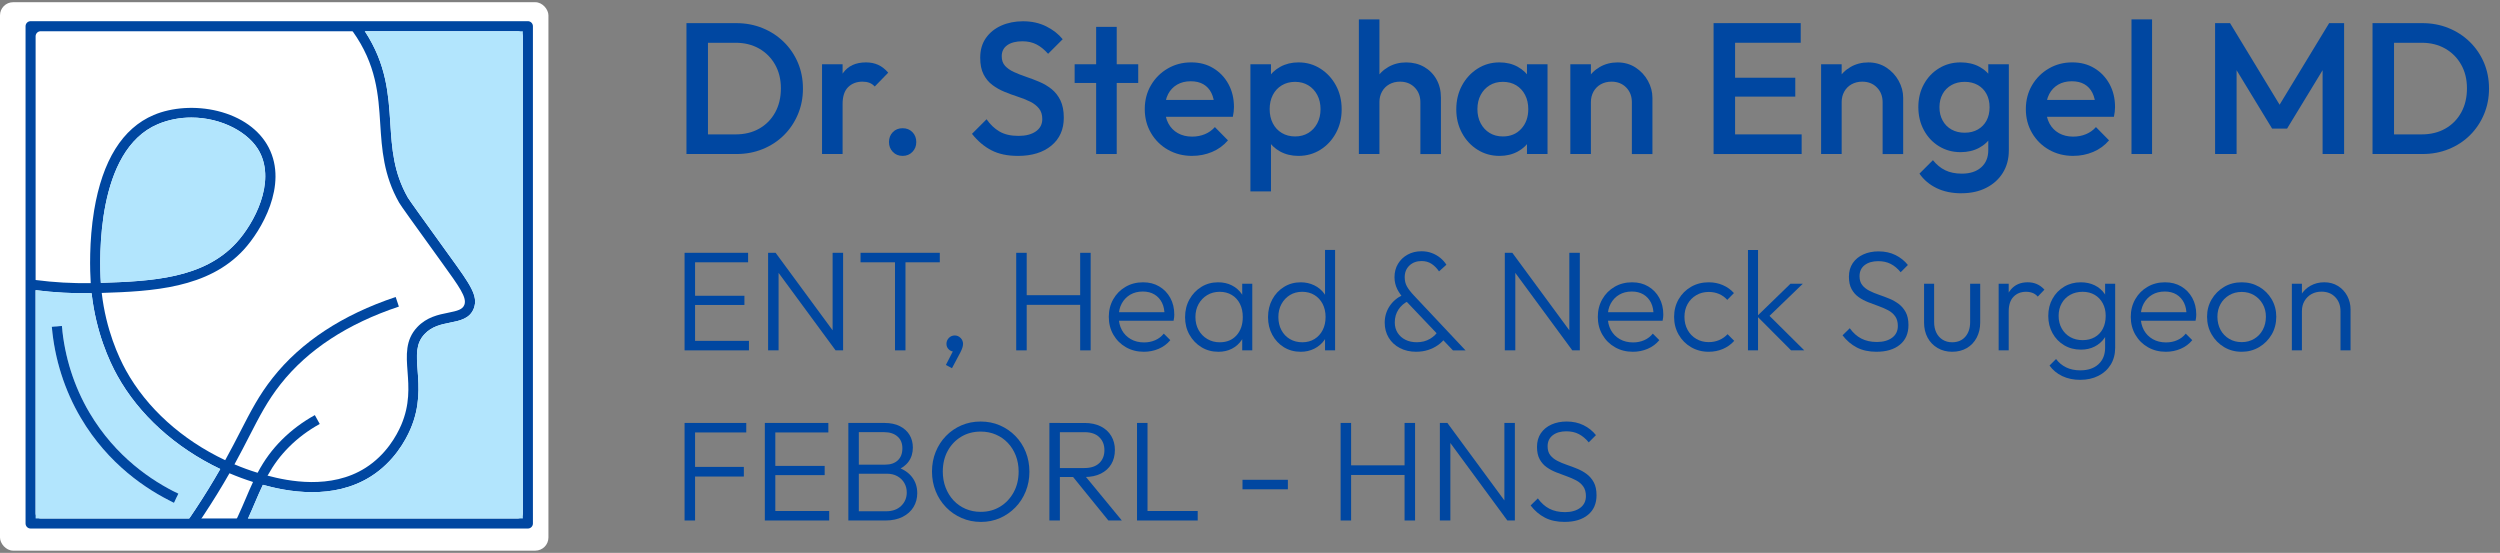 <?xml version="1.0" encoding="UTF-8"?>
<svg id="Layer_1" data-name="Layer 1" xmlns="http://www.w3.org/2000/svg" viewBox="0 0 2261 500">
  <rect x="0" y="0" width="2261" height="500" fill="#808080" stroke="none"/>
  <defs>
    <style>
      .cls-1 {
        fill: #b2e5fd;
      }

      .cls-2 {
        fill: #fff;
      }

      .cls-3 {
        fill: #0047a1;
      }
    </style>
  </defs>
  <rect class="cls-2" y="2" width="496" height="496" rx="11.88" ry="11.88"/>
  <g>
    <g>
      <path class="cls-3" d="M407.47,232.71l-1.74-2.4c-22.16-30.75-35.54-49.31-36.83-51.54-13.06-22.98-14.45-44.51-15.89-67.27-1.69-26.19-3.38-53.21-23.03-83.24-1.66-2.56-3.49-5.15-5.42-7.77l-.27-.41-7.5,5.23.3.44c.63.84,1.23,1.66,1.83,2.51,21.56,30.23,23.31,57.46,24.97,83.82,1.47,22.81,2.97,46.42,17.09,71.22,1.5,2.67,11.99,17.23,37.34,52.36l1.74,2.43c15.35,21.26,22.35,30.96,19.93,37.53-1.64,4.39-6.38,5.53-14.61,7.2-8.67,1.72-19.46,3.9-28.05,13.06-10.88,11.58-9.84,25.4-8.75,40.07,1.06,14.01,2.23,29.87-5.75,48.49-4.03,9.35-13.57,26.82-32.25,38.68-31.48,19.98-70.38,11.91-88.59,7.03-2.1-.55-3.93-1.06-5.42-1.5-1.2-.33-2.37-.68-3.57-1.06-6.98-2.13-13.98-4.66-20.93-7.63-1.53-.63-3.05-1.31-4.58-1.99-1.28-.57-2.56-1.17-3.82-1.77-39.2-18.54-70.95-47.21-89.73-81.15-6.65-12.05-18.07-36.72-21.94-70.13,45.71-1.42,96.38-4.14,128.49-39.14,15.56-16.95,40.29-58.11,22.49-92.4-8.31-16-24.75-27.72-46.26-33.01-19.52-4.77-41.1-3.41-57.73,3.65-28.21,11.99-46.34,41.05-53.89,86.41-4.63,28.02-3.73,54.71-3.05,65.64-16.65.25-33.36-.68-49.83-2.83-1.31-.16-2.59-.33-3.9-.52l-1.31,9.05c1.72.25,3.46.46,5.21.68,16.74,2.13,33.72,3.05,50.62,2.75,3.95,35.35,16.05,61.55,23.11,74.28,19.57,35.43,52.61,65.36,93.25,84.72,1.5.74,3,1.44,4.52,2.13,1.28.57,2.53,1.12,3.82,1.69,7.06,3,14.2,5.64,21.32,7.88,1.74.55,3.46,1.06,5.21,1.55,1.09.3,2.32.65,3.71,1.04,9.59,2.64,25.98,6.65,44.57,6.65,17.06,0,35.95-3.35,53.13-14.26,20.77-13.19,31.32-32.49,35.76-42.82,8.89-20.66,7.55-38.46,6.49-52.77-1.06-14.23-1.83-24.48,6.27-33.12,6.62-7.06,15.05-8.75,23.2-10.39,8.8-1.74,17.88-3.6,21.37-12.97,4.14-11.12-3.24-21.34-21.07-46.07ZM142.58,112.39c9.89-4.2,20.31-6.08,30.45-6.08,27.23,0,52.61,13.49,61.82,31.24,14.36,27.64-4.77,64.22-21.12,82.05-29.68,32.35-76.57,34.75-122.52,36.2-1.39-22.08-4.17-119.8,51.38-143.4Z"/>
      <path class="cls-3" d="M289.15,383.45c-10.33,5.7-19.68,12.67-27.72,20.72-7.74,7.74-13.85,15.89-19.43,25.98-.87,1.58-1.74,3.24-2.59,4.93-.57,1.12-1.12,2.26-1.64,3.38-2.51,5.23-4.77,10.52-7.14,16.05-1.99,4.66-4.03,9.49-6.3,14.39-.14.33-.3.68-.46,1.01-.98,2.07-2.02,4.25-3.16,6.51l-8.15-4.12c.57-1.14,1.14-2.29,1.69-3.41.46-.98.9-1.94,1.34-2.86,2.37-5.1,4.55-10.19,6.65-15.13,2.18-5.15,4.31-10.11,6.62-15.05.76-1.61,1.55-3.24,2.37-4.88.57-1.14,1.17-2.29,1.77-3.41,6.24-11.72,13.14-21.04,21.97-29.87,8.67-8.64,18.67-16.14,29.77-22.27l4.42,8.01Z"/>
      <path class="cls-3" d="M360.75,277.28c-46.45,15.48-82.43,39.06-106.93,70.08-11.86,15.02-19.13,29.17-28.35,47.1-3.9,7.6-8.23,16.08-13.41,25.49-.79,1.44-1.61,2.92-2.45,4.42-.68,1.2-1.36,2.43-2.07,3.63-7.06,12.43-14.61,24.67-22.95,37.32-.79,1.23-1.61,2.43-2.4,3.6-1.85,2.78-3.65,5.45-5.45,8.07l-7.52-5.21c.65-.93,1.31-1.88,1.96-2.86,1.88-2.78,3.84-5.67,5.78-8.61,8.1-12.27,15.4-24.1,22.24-36.12.82-1.42,1.64-2.83,2.43-4.28.71-1.25,1.39-2.48,2.04-3.71,5.29-9.57,9.73-18.18,13.68-25.89,9.43-18.37,16.87-32.9,29.3-48.6,25.62-32.44,63.05-57.02,111.21-73.11l2.89,8.7Z"/>
      <g>
        <path class="cls-3" d="M23.11,23.72v449.72c0,2.52,2.05,4.57,4.57,4.57h449.72c2.52,0,4.57-2.05,4.57-4.57V23.72c0-2.52-2.05-4.57-4.57-4.57H27.68c-2.52,0-4.57,2.05-4.57,4.57ZM468.29,468.9H36.78c-2.52,0-4.57-2.05-4.57-4.57V32.82c0-2.52,2.05-4.57,4.57-4.57h431.51c2.52,0,4.57,2.05,4.57,4.57v431.51c0,2.52-2.05,4.57-4.57,4.57Z"/>
        <path class="cls-1" d="M105.95,339.45c-7.06-12.72-19.15-38.9-23.11-74.23,0-.02-.02-.04-.05-.04-16.88.3-33.84-.63-50.56-2.75,0,0-.01,0-.01.01v206.46s138.96,0,138.96,0c1.88-2.78,3.84-5.67,5.78-8.61,8.1-12.27,15.4-24.1,22.24-36.12-40.64-19.35-73.68-49.28-93.25-84.72ZM159.33,450.54c-1.11,2.32-3.9,3.27-6.2,2.11-24.36-12.41-56.62-35.08-80.03-74.68-13.89-23.49-22.76-50.28-25.77-77.76-.28-2.53,1.63-4.8,4.17-5.02h0c2.49-.22,4.65,1.61,4.92,4.09,2.88,26.18,11.33,51.69,24.53,74.02,22.33,37.76,53.12,59.39,76.36,71.2,2.21,1.12,3.1,3.79,2.03,6.03h0Z"/>
        <path class="cls-1" d="M213.72,219.6c-29.68,32.35-76.57,34.75-122.52,36.2-1.39-22.08-4.17-119.8,51.38-143.4,9.89-4.2,20.31-6.08,30.45-6.08,27.23,0,52.61,13.49,61.82,31.24,14.36,27.64-4.77,64.22-21.12,82.05Z"/>
        <path class="cls-1" d="M472.86,28.25v440.65h-248.54c2.26-4.91,4.31-9.73,6.3-14.39,2.37-5.53,4.63-10.82,7.14-16.05,9.59,2.64,25.98,6.65,44.57,6.65,17.06,0,35.95-3.35,53.13-14.26,20.77-13.19,31.32-32.49,35.76-42.82,8.89-20.66,7.55-38.46,6.49-52.77-1.06-14.23-1.83-24.48,6.27-33.12,6.62-7.06,15.05-8.75,23.2-10.39,8.8-1.74,17.88-3.6,21.37-12.97,4.14-11.12-3.24-21.34-21.07-46.07l-1.74-2.4c-22.16-30.75-35.54-49.31-36.83-51.54-13.06-22.98-14.45-44.51-15.89-67.27-1.69-26.19-3.38-53.2-23.02-83.23,0,0,0-.01,0-.01h142.87Z"/>
      </g>
      <path class="cls-3" d="M161.28,446.46l-3.95,8.26c-24.75-11.88-59.45-34.84-84.23-76.76-14.66-24.8-23.74-53.29-26.22-82.37l9.1-.79c2.37,27.75,11.01,54.9,24.97,78.5,23.63,39.96,56.72,61.85,80.33,73.16Z"/>
    </g>
    <g>
      <path class="cls-3" d="M620.83,139.3V20.92h19.45v118.38h-19.45ZM634.19,139.3v-17.76h31.12c8.12,0,15.25-1.75,21.39-5.24,6.14-3.49,10.93-8.37,14.37-14.63,3.44-6.26,5.16-13.5,5.16-21.73s-1.75-15.28-5.24-21.48c-3.5-6.2-8.32-11.05-14.46-14.54-6.15-3.49-13.22-5.24-21.22-5.24h-31.12v-17.76h31.62c8.57,0,16.51,1.5,23.84,4.48,7.33,2.99,13.72,7.16,19.19,12.51,5.47,5.36,9.72,11.61,12.77,18.77,3.04,7.16,4.57,14.97,4.57,23.42s-1.52,16.12-4.57,23.34c-3.04,7.22-7.27,13.5-12.68,18.86-5.41,5.36-11.78,9.53-19.11,12.51-7.33,2.99-15.22,4.48-23.68,4.48h-31.96Z"/>
      <path class="cls-3" d="M743.44,139.3V58.12h18.6v81.17h-18.6ZM762.04,94.14l-6.43-3.21c0-10.26,2.28-18.57,6.85-24.94,4.57-6.37,11.47-9.56,20.72-9.56,4.06,0,7.72.73,10.99,2.2,3.27,1.47,6.31,3.83,9.13,7.1l-12.18,12.51c-1.47-1.58-3.1-2.71-4.9-3.38-1.8-.68-3.89-1.01-6.26-1.01-5.19,0-9.47,1.64-12.85,4.9-3.38,3.27-5.07,8.4-5.07,15.39Z"/>
      <path class="cls-3" d="M816.33,140.99c-3.61,0-6.57-1.21-8.88-3.64-2.31-2.42-3.47-5.38-3.47-8.88s1.16-6.6,3.47-8.96c2.31-2.37,5.27-3.55,8.88-3.55s6.57,1.18,8.88,3.55c2.31,2.37,3.47,5.36,3.47,8.96s-1.16,6.46-3.47,8.88c-2.31,2.42-5.27,3.64-8.88,3.64Z"/>
      <path class="cls-3" d="M920.5,140.99c-9.36,0-17.31-1.69-23.85-5.07-6.54-3.38-12.4-8.34-17.59-14.88l13.19-13.19c3.27,4.74,7.16,8.43,11.67,11.08,4.51,2.65,10.26,3.97,17.25,3.97,6.54,0,11.75-1.35,15.64-4.06,3.89-2.71,5.83-6.43,5.83-11.16,0-3.95-1.01-7.16-3.04-9.64-2.03-2.48-4.71-4.54-8.03-6.17-3.33-1.63-6.99-3.1-10.99-4.4-4-1.29-8.01-2.76-12.01-4.4-4-1.63-7.67-3.69-10.99-6.17-3.33-2.48-6-5.69-8.03-9.64-2.03-3.94-3.04-8.96-3.04-15.05,0-6.99,1.72-12.94,5.16-17.84,3.44-4.9,8.09-8.65,13.95-11.25,5.86-2.59,12.4-3.89,19.62-3.89,7.78,0,14.74,1.52,20.89,4.57,6.14,3.04,11.13,6.93,14.97,11.67l-13.19,13.19c-3.38-3.83-6.91-6.68-10.57-8.54-3.67-1.86-7.86-2.79-12.6-2.79-5.86,0-10.46,1.18-13.78,3.55-3.33,2.37-4.99,5.69-4.99,9.98,0,3.61,1.01,6.51,3.04,8.71,2.03,2.2,4.71,4.06,8.03,5.58,3.32,1.52,6.99,2.96,10.99,4.31,4,1.35,8,2.88,12.01,4.57,4,1.69,7.67,3.86,10.99,6.51,3.32,2.65,6,6.06,8.03,10.23,2.03,4.17,3.04,9.42,3.04,15.73,0,10.6-3.75,19-11.25,25.2-7.5,6.2-17.62,9.3-30.36,9.3Z"/>
      <path class="cls-3" d="M971.91,75.03v-16.91h57.5v16.91h-57.5ZM991.36,139.3V24.3h18.6v115h-18.6Z"/>
      <path class="cls-3" d="M1078.28,140.99c-8.12,0-15.42-1.83-21.9-5.5-6.48-3.66-11.61-8.71-15.39-15.14-3.78-6.43-5.67-13.64-5.67-21.65s1.86-15.19,5.58-21.56c3.72-6.37,8.76-11.42,15.14-15.14,6.37-3.72,13.44-5.58,21.22-5.58s14.23,1.75,20.04,5.24c5.8,3.5,10.37,8.29,13.7,14.37,3.32,6.09,4.99,13.02,4.99,20.8,0,1.35-.08,2.73-.25,4.14-.17,1.41-.42,2.96-.76,4.65h-66.63v-15.22h56.99l-6.93,6.09c-.23-4.96-1.18-9.13-2.88-12.51-1.69-3.38-4.09-5.97-7.19-7.78-3.1-1.8-6.91-2.71-11.42-2.71-4.73,0-8.85,1.01-12.34,3.04-3.5,2.03-6.2,4.88-8.12,8.54-1.92,3.67-2.88,8.03-2.88,13.11s1.01,9.53,3.04,13.36c2.03,3.83,4.9,6.79,8.62,8.88,3.72,2.09,8,3.13,12.85,3.13,4.17,0,8.03-.73,11.58-2.2,3.55-1.46,6.57-3.61,9.05-6.43l11.84,12.01c-3.95,4.62-8.74,8.12-14.38,10.48-5.64,2.37-11.61,3.55-17.93,3.55Z"/>
      <path class="cls-3" d="M1130.87,173.12V58.12h18.6v21.82l-3.21,19.79,3.21,19.62v53.78h-18.6ZM1174.34,140.99c-6.2,0-11.73-1.33-16.57-3.97-4.85-2.65-8.65-6.28-11.42-10.91-2.76-4.62-4.14-9.86-4.14-15.73v-23.34c0-5.86,1.41-11.1,4.23-15.73,2.82-4.62,6.65-8.26,11.5-10.91,4.85-2.65,10.32-3.97,16.4-3.97,7.33,0,13.95,1.89,19.87,5.67,5.92,3.78,10.6,8.85,14.04,15.22,3.44,6.37,5.16,13.56,5.16,21.56s-1.72,15.02-5.16,21.39c-3.44,6.37-8.12,11.42-14.04,15.14-5.92,3.72-12.54,5.58-19.87,5.58ZM1171.29,123.4c4.51,0,8.48-1.04,11.92-3.13,3.44-2.08,6.14-4.99,8.12-8.71,1.97-3.72,2.96-8,2.96-12.85s-.99-9.13-2.96-12.85c-1.97-3.72-4.68-6.62-8.12-8.71-3.44-2.08-7.41-3.13-11.92-3.13s-8.51,1.04-12.01,3.13c-3.5,2.09-6.2,4.99-8.12,8.71-1.92,3.72-2.88,8.01-2.88,12.85s.96,9.13,2.88,12.85c1.92,3.72,4.62,6.62,8.12,8.71,3.49,2.09,7.5,3.13,12.01,3.13Z"/>
      <path class="cls-3" d="M1228.96,139.3V17.53h18.6v121.76h-18.6ZM1284.59,139.3v-46.84c0-5.41-1.72-9.86-5.16-13.36-3.44-3.49-7.86-5.24-13.28-5.24-3.61,0-6.82.79-9.64,2.37-2.82,1.58-5.02,3.78-6.6,6.6-1.58,2.82-2.37,6.03-2.37,9.64l-7.27-4.06c0-6.2,1.35-11.69,4.06-16.49,2.71-4.79,6.45-8.57,11.25-11.33,4.79-2.76,10.17-4.14,16.15-4.14s11.5,1.35,16.24,4.06c4.73,2.71,8.46,6.46,11.16,11.25,2.71,4.79,4.06,10.34,4.06,16.66v50.9h-18.6Z"/>
      <path class="cls-3" d="M1356.13,140.99c-7.33,0-13.95-1.86-19.87-5.58-5.92-3.72-10.6-8.76-14.04-15.14-3.44-6.37-5.16-13.5-5.16-21.39s1.72-15.19,5.16-21.56c3.44-6.37,8.12-11.44,14.04-15.22,5.92-3.78,12.54-5.67,19.87-5.67,6.2,0,11.7,1.33,16.49,3.97,4.79,2.65,8.6,6.29,11.42,10.91,2.82,4.62,4.23,9.87,4.23,15.73v23.34c0,5.86-1.38,11.11-4.14,15.73-2.76,4.62-6.57,8.26-11.42,10.91-4.85,2.65-10.37,3.97-16.57,3.97ZM1359.17,123.4c6.88,0,12.43-2.31,16.66-6.93,4.23-4.62,6.34-10.54,6.34-17.76,0-4.85-.96-9.13-2.88-12.85-1.92-3.72-4.6-6.62-8.03-8.71-3.44-2.08-7.47-3.13-12.09-3.13s-8.48,1.04-11.92,3.13c-3.44,2.09-6.15,4.99-8.12,8.71-1.97,3.72-2.96,8.01-2.96,12.85s.99,9.13,2.96,12.85c1.97,3.72,4.68,6.62,8.12,8.71,3.44,2.09,7.41,3.13,11.92,3.13ZM1380.99,139.3v-21.82l3.21-19.79-3.21-19.62v-19.96h18.6v81.17h-18.6Z"/>
      <path class="cls-3" d="M1420.22,139.3V58.12h18.6v81.17h-18.6ZM1475.86,139.3v-46.84c0-5.41-1.72-9.86-5.16-13.36-3.44-3.49-7.86-5.24-13.28-5.24-3.61,0-6.82.79-9.64,2.37-2.82,1.58-5.02,3.78-6.6,6.6-1.58,2.82-2.37,6.03-2.37,9.64l-7.27-4.06c0-6.2,1.35-11.69,4.06-16.49,2.71-4.79,6.45-8.57,11.25-11.33,4.79-2.76,10.17-4.14,16.15-4.14s11.5,1.55,16.24,4.65c4.73,3.1,8.46,7.1,11.16,12.01s4.06,10.01,4.06,15.3v50.9h-18.6Z"/>
      <path class="cls-3" d="M1549.76,139.3V20.92h19.45v118.38h-19.45ZM1563.12,38.67v-17.76h65.45v17.76h-65.45ZM1563.12,87.38v-17.08h60.54v17.08h-60.54ZM1563.12,139.3v-17.76h66.29v17.76h-66.29Z"/>
      <path class="cls-3" d="M1647,139.3V58.12h18.6v81.17h-18.6ZM1702.64,139.3v-46.84c0-5.41-1.72-9.86-5.16-13.36-3.44-3.49-7.86-5.24-13.28-5.24-3.61,0-6.82.79-9.64,2.37-2.82,1.58-5.02,3.78-6.6,6.6-1.58,2.82-2.37,6.03-2.37,9.64l-7.27-4.06c0-6.2,1.35-11.69,4.06-16.49,2.71-4.79,6.45-8.57,11.25-11.33,4.79-2.76,10.17-4.14,16.15-4.14s11.5,1.55,16.24,4.65c4.73,3.1,8.46,7.1,11.16,12.01s4.06,10.01,4.06,15.3v50.9h-18.6Z"/>
      <path class="cls-3" d="M1773.16,137.61c-7.22,0-13.73-1.78-19.53-5.33-5.81-3.55-10.37-8.43-13.7-14.63-3.33-6.2-4.99-13.13-4.99-20.8s1.66-14.54,4.99-20.63c3.32-6.09,7.89-10.91,13.7-14.46,5.8-3.55,12.32-5.33,19.53-5.33,6.43,0,12.06,1.3,16.91,3.89,4.85,2.6,8.62,6.17,11.33,10.74s4.06,9.89,4.06,15.98v19.96c0,5.98-1.38,11.28-4.14,15.9-2.76,4.62-6.57,8.23-11.42,10.82-4.85,2.59-10.43,3.89-16.74,3.89ZM1774,174.81c-8.57,0-16.07-1.55-22.49-4.65-6.43-3.1-11.61-7.47-15.56-13.11l12.18-12.18c3.27,4.06,6.99,7.1,11.16,9.13,4.17,2.03,9.19,3.04,15.05,3.04,7.33,0,13.13-1.89,17.42-5.67,4.28-3.78,6.43-8.94,6.43-15.47v-19.96l3.21-17.93-3.21-18.1v-21.82h18.6v77.79c0,7.78-1.8,14.57-5.41,20.38-3.61,5.81-8.62,10.34-15.05,13.61-6.43,3.27-13.87,4.9-22.32,4.9ZM1776.88,120.02c4.51,0,8.46-.96,11.84-2.88,3.38-1.92,6-4.59,7.86-8.03,1.86-3.44,2.79-7.47,2.79-12.09s-.93-8.65-2.79-12.09c-1.86-3.44-4.48-6.11-7.86-8.03-3.38-1.92-7.33-2.88-11.84-2.88s-8.49.96-11.92,2.88c-3.44,1.92-6.12,4.6-8.03,8.03-1.92,3.44-2.88,7.47-2.88,12.09s.96,8.51,2.88,12.01c1.92,3.5,4.59,6.2,8.03,8.12,3.44,1.92,7.41,2.88,11.92,2.88Z"/>
      <path class="cls-3" d="M1875.13,140.99c-8.12,0-15.42-1.83-21.9-5.5-6.48-3.66-11.61-8.71-15.39-15.14-3.78-6.43-5.67-13.64-5.67-21.65s1.86-15.19,5.58-21.56c3.72-6.37,8.76-11.42,15.14-15.14,6.37-3.72,13.44-5.58,21.22-5.58s14.23,1.75,20.04,5.24c5.8,3.5,10.37,8.29,13.7,14.37,3.32,6.09,4.99,13.02,4.99,20.8,0,1.35-.08,2.73-.25,4.14-.17,1.41-.42,2.96-.76,4.65h-66.63v-15.22h56.99l-6.93,6.09c-.23-4.96-1.18-9.13-2.88-12.51-1.69-3.38-4.09-5.97-7.19-7.78-3.1-1.8-6.91-2.71-11.42-2.71-4.73,0-8.85,1.01-12.34,3.04-3.5,2.03-6.2,4.88-8.12,8.54-1.92,3.67-2.88,8.03-2.88,13.11s1.01,9.53,3.04,13.36c2.03,3.83,4.9,6.79,8.62,8.88,3.72,2.09,8,3.13,12.85,3.13,4.17,0,8.03-.73,11.58-2.2,3.55-1.46,6.57-3.61,9.05-6.43l11.84,12.01c-3.95,4.62-8.74,8.12-14.38,10.48-5.64,2.37-11.61,3.55-17.93,3.55Z"/>
      <path class="cls-3" d="M1927.72,139.3V17.53h18.6v121.76h-18.6Z"/>
      <path class="cls-3" d="M2003.32,139.3V20.92h13.53l49.21,81.01h-8.79l49.21-81.01h13.53v118.38h-19.45V55.08l4.4,1.18-36.53,60.04h-13.53l-36.53-60.04,4.4-1.18v84.22h-19.45Z"/>
      <path class="cls-3" d="M2145.71,139.3V20.92h19.45v118.38h-19.45ZM2159.07,139.3v-17.76h31.12c8.12,0,15.25-1.75,21.39-5.24,6.14-3.49,10.93-8.37,14.37-14.63,3.44-6.26,5.16-13.5,5.16-21.73s-1.75-15.28-5.24-21.48c-3.5-6.2-8.32-11.05-14.46-14.54-6.15-3.49-13.22-5.24-21.22-5.24h-31.12v-17.76h31.62c8.57,0,16.51,1.5,23.84,4.48,7.33,2.99,13.72,7.16,19.19,12.51,5.47,5.36,9.72,11.61,12.77,18.77,3.04,7.16,4.57,14.97,4.57,23.42s-1.52,16.12-4.57,23.34c-3.04,7.22-7.27,13.5-12.68,18.86-5.41,5.36-11.78,9.53-19.11,12.51-7.33,2.99-15.22,4.48-23.68,4.48h-31.96Z"/>
    </g>
    <g>
      <path class="cls-3" d="M619.13,316.86v-88.22h9.49v88.22h-9.49ZM625.42,237.22v-8.59h51.16v8.59h-51.16ZM625.42,275.82v-8.33h47.83v8.33h-47.83ZM625.42,316.86v-8.59h51.93v8.59h-51.93Z"/>
      <path class="cls-3" d="M694.66,316.86v-88.22h6.8l2.69,11.16v77.07h-9.49ZM755.7,316.86l-55.65-75.66,1.41-12.57,55.65,75.66-1.41,12.57ZM755.7,316.86l-2.69-10.64v-77.58h9.49v88.22h-6.8Z"/>
      <path class="cls-3" d="M778.27,237.22v-8.59h71.68v8.59h-71.68ZM809.43,316.86v-85.79h9.49v85.79h-9.49Z"/>
      <path class="cls-3" d="M855.46,330.06l7.31-14.23,3.33-.77c-.34.77-.81,1.43-1.41,1.99-.6.55-1.37.83-2.31.83-1.62,0-3.1-.66-4.42-1.99-1.33-1.32-1.99-2.97-1.99-4.94s.73-3.83,2.18-5.32c1.45-1.49,3.25-2.24,5.39-2.24,1.97,0,3.7.75,5.19,2.24,1.5,1.5,2.24,3.27,2.24,5.32,0,.86-.15,1.86-.45,3.01-.3,1.15-.92,2.67-1.86,4.55l-7.69,14.49-5.51-2.95Z"/>
      <path class="cls-3" d="M919.06,316.86v-88.22h9.49v88.22h-9.49ZM925.35,275.69v-8.72h54.24v8.72h-54.24ZM976.9,316.86v-88.22h9.49v88.22h-9.49Z"/>
      <path class="cls-3" d="M1034.47,318.14c-5.99,0-11.37-1.37-16.16-4.1-4.79-2.73-8.57-6.5-11.35-11.28-2.78-4.79-4.17-10.17-4.17-16.16s1.35-11.22,4.04-15.96c2.69-4.74,6.39-8.48,11.09-11.22,4.7-2.74,9.96-4.1,15.77-4.1s10.45,1.24,14.68,3.72c4.23,2.48,7.57,5.92,10,10.32,2.44,4.4,3.65,9.47,3.65,15.2,0,.69-.04,1.47-.13,2.37-.09.9-.26,1.95-.51,3.14h-52.19v-7.69h47.19l-3.21,2.82c.08-4.36-.66-8.14-2.24-11.35-1.58-3.21-3.85-5.71-6.8-7.5-2.95-1.79-6.48-2.69-10.58-2.69-4.36,0-8.17.96-11.41,2.88-3.25,1.92-5.79,4.57-7.63,7.95-1.84,3.38-2.76,7.33-2.76,11.86s.96,8.68,2.88,12.18c1.92,3.51,4.62,6.24,8.08,8.21,3.46,1.97,7.46,2.95,11.99,2.95,3.59,0,6.92-.66,10-1.99,3.08-1.32,5.68-3.31,7.82-5.96l5.9,5.9c-2.82,3.42-6.33,6.03-10.52,7.82-4.19,1.79-8.68,2.69-13.46,2.69Z"/>
      <path class="cls-3" d="M1101.79,318.14c-5.64,0-10.73-1.39-15.26-4.17-4.53-2.78-8.12-6.52-10.77-11.22-2.65-4.7-3.98-10-3.98-15.9s1.33-11.35,3.98-16.09c2.65-4.74,6.22-8.5,10.71-11.28,4.49-2.78,9.55-4.17,15.2-4.17,4.62,0,8.74.92,12.38,2.76,3.63,1.84,6.6,4.4,8.91,7.69,2.31,3.29,3.67,7.12,4.1,11.48v18.85c-.51,4.36-1.9,8.21-4.17,11.54-2.27,3.33-5.19,5.92-8.78,7.76-3.59,1.84-7.69,2.76-12.31,2.76ZM1103.2,309.55c6.33,0,11.37-2.09,15.13-6.28,3.76-4.19,5.64-9.7,5.64-16.54,0-4.53-.86-8.5-2.56-11.92-1.71-3.42-4.15-6.09-7.31-8.01-3.16-1.92-6.84-2.89-11.03-2.89s-7.93.98-11.22,2.95c-3.29,1.97-5.9,4.66-7.82,8.08-1.92,3.42-2.88,7.35-2.88,11.8s.96,8.38,2.88,11.8c1.92,3.42,4.55,6.11,7.89,8.08,3.33,1.97,7.09,2.95,11.28,2.95ZM1123.46,316.86v-16.16l1.79-14.88-1.79-14.49v-14.75h9.1v60.27h-9.1Z"/>
      <path class="cls-3" d="M1176.3,318.14c-5.64,0-10.69-1.37-15.13-4.1-4.45-2.73-7.95-6.48-10.51-11.22-2.56-4.75-3.85-10.07-3.85-15.96s1.28-11.35,3.85-16.09c2.56-4.74,6.09-8.5,10.58-11.28,4.49-2.78,9.51-4.17,15.07-4.17,4.44,0,8.53.9,12.25,2.69s6.77,4.34,9.17,7.63c2.39,3.29,3.85,7.16,4.36,11.6v18.85c-.51,4.36-1.95,8.19-4.3,11.48-2.35,3.29-5.39,5.88-9.1,7.76-3.72,1.88-7.84,2.82-12.37,2.82ZM1177.83,309.55c4.19,0,7.86-.98,11.03-2.95,3.16-1.96,5.62-4.66,7.37-8.08,1.75-3.42,2.63-7.35,2.63-11.8s-.9-8.5-2.69-11.92c-1.8-3.42-4.28-6.09-7.44-8.01-3.16-1.92-6.84-2.89-11.03-2.89s-7.89.98-11.09,2.95c-3.21,1.97-5.75,4.66-7.63,8.08-1.88,3.42-2.82,7.35-2.82,11.8s.92,8.4,2.76,11.86c1.84,3.46,4.4,6.16,7.69,8.08,3.29,1.92,7.03,2.88,11.22,2.88ZM1207.46,316.86h-9.1v-16.16l1.92-14.88-1.92-14.49v-45.27h9.1v90.79Z"/>
      <path class="cls-3" d="M1280.93,318.14c-5.64,0-10.62-1.13-14.94-3.4-4.32-2.26-7.67-5.39-10.07-9.36-2.39-3.98-3.59-8.48-3.59-13.53,0-5.47,1.45-10.43,4.36-14.88,2.91-4.44,7.01-7.91,12.31-10.39l4.49,5.77c-3.68,1.79-6.6,4.36-8.78,7.69-2.18,3.33-3.27,7.18-3.27,11.54,0,3.59.85,6.73,2.56,9.42,1.71,2.69,4.06,4.79,7.05,6.28,2.99,1.5,6.41,2.24,10.26,2.24,4.53,0,8.53-1.03,11.99-3.08,3.46-2.05,6.09-4.66,7.89-7.82l6.03,6.8c-1.71,2.48-3.91,4.68-6.6,6.6-2.69,1.92-5.71,3.42-9.04,4.49-3.33,1.07-6.88,1.6-10.64,1.6ZM1314.02,316.86l-42.57-44.75c-3.51-3.67-6.09-7.2-7.76-10.58-1.67-3.38-2.5-6.99-2.5-10.83,0-4.53,1.05-8.55,3.14-12.05,2.09-3.5,4.98-6.28,8.66-8.33,3.67-2.05,7.86-3.08,12.57-3.08,3.42,0,6.54.54,9.36,1.6,2.82,1.07,5.34,2.5,7.57,4.3,2.22,1.8,4.1,3.89,5.64,6.28l-6.67,6.03c-1.97-2.91-4.23-5.19-6.8-6.86s-5.56-2.5-8.98-2.5c-4.45,0-8.1,1.35-10.96,4.04-2.87,2.69-4.3,6.22-4.3,10.58,0,3.16.68,5.96,2.05,8.4,1.37,2.44,3.55,5.24,6.54,8.4l46.42,49.37h-11.41Z"/>
      <path class="cls-3" d="M1360.95,316.86v-88.22h6.8l2.69,11.16v77.07h-9.49ZM1421.99,316.86l-55.65-75.66,1.41-12.57,55.65,75.66-1.41,12.57ZM1421.99,316.86l-2.69-10.64v-77.58h9.49v88.22h-6.8Z"/>
      <path class="cls-3" d="M1476.74,318.14c-5.99,0-11.37-1.37-16.16-4.1-4.79-2.73-8.57-6.5-11.35-11.28-2.78-4.79-4.17-10.17-4.17-16.16s1.35-11.22,4.04-15.96c2.69-4.74,6.39-8.48,11.09-11.22,4.7-2.74,9.96-4.1,15.77-4.1s10.45,1.24,14.68,3.72c4.23,2.48,7.57,5.92,10,10.32,2.44,4.4,3.65,9.47,3.65,15.2,0,.69-.04,1.47-.13,2.37-.09.9-.26,1.95-.51,3.14h-52.19v-7.69h47.19l-3.21,2.82c.08-4.36-.66-8.14-2.24-11.35-1.58-3.21-3.85-5.71-6.8-7.5-2.95-1.79-6.48-2.69-10.58-2.69-4.36,0-8.17.96-11.41,2.88-3.25,1.92-5.79,4.57-7.63,7.95-1.84,3.38-2.76,7.33-2.76,11.86s.96,8.68,2.88,12.18c1.92,3.51,4.62,6.24,8.08,8.21,3.46,1.97,7.46,2.95,11.99,2.95,3.59,0,6.92-.66,10-1.99,3.08-1.32,5.68-3.31,7.82-5.96l5.9,5.9c-2.82,3.42-6.33,6.03-10.52,7.82-4.19,1.79-8.68,2.69-13.46,2.69Z"/>
      <path class="cls-3" d="M1545.34,318.14c-5.9,0-11.22-1.39-15.96-4.17-4.75-2.78-8.49-6.56-11.22-11.35-2.74-4.79-4.1-10.13-4.1-16.03s1.37-11.22,4.1-15.96c2.74-4.74,6.48-8.48,11.22-11.22,4.74-2.74,10.07-4.1,15.96-4.1,4.62,0,8.89.86,12.82,2.56,3.93,1.71,7.26,4.1,10,7.18l-6.03,6.16c-2.05-2.31-4.51-4.08-7.37-5.32-2.87-1.24-6.01-1.86-9.42-1.86-4.19,0-7.95.98-11.28,2.95-3.33,1.97-5.94,4.64-7.82,8.01-1.88,3.38-2.82,7.25-2.82,11.6s.94,8.27,2.82,11.73c1.88,3.46,4.49,6.18,7.82,8.14,3.33,1.97,7.09,2.95,11.28,2.95,3.42,0,6.58-.62,9.49-1.86,2.91-1.24,5.43-3.01,7.57-5.32l6.03,6.03c-2.82,3.16-6.22,5.6-10.19,7.31-3.97,1.71-8.27,2.56-12.89,2.56Z"/>
      <path class="cls-3" d="M1580.86,316.86v-90.79h9.1v90.79h-9.1ZM1619.85,316.86l-30.78-30.9,30.26-29.37h11.16l-32.96,31.8.26-5.26,33.98,33.72h-11.92Z"/>
      <path class="cls-3" d="M1697.17,318.14c-6.92,0-12.87-1.28-17.82-3.85-4.96-2.56-9.28-6.24-12.95-11.03l6.54-6.41c2.99,4.19,6.48,7.31,10.45,9.36,3.98,2.05,8.7,3.08,14.17,3.08s10.19-1.28,13.66-3.85c3.46-2.56,5.19-6.11,5.19-10.64,0-3.5-.79-6.39-2.37-8.66-1.58-2.26-3.7-4.1-6.35-5.51-2.65-1.41-5.54-2.67-8.66-3.78-3.12-1.11-6.26-2.29-9.42-3.53-3.16-1.24-6.05-2.78-8.66-4.62-2.61-1.84-4.72-4.23-6.35-7.18-1.62-2.95-2.44-6.69-2.44-11.22,0-4.79,1.15-8.89,3.46-12.31,2.31-3.42,5.49-6.05,9.55-7.89,4.06-1.84,8.66-2.76,13.78-2.76,5.73,0,10.84,1.11,15.32,3.33,4.49,2.22,8.23,5.22,11.22,8.98l-6.54,6.54c-2.74-3.33-5.73-5.83-8.98-7.5-3.25-1.67-7.01-2.5-11.28-2.5-5.13,0-9.23,1.2-12.31,3.59-3.08,2.39-4.62,5.73-4.62,10,0,3.25.79,5.9,2.37,7.95,1.58,2.05,3.7,3.76,6.35,5.13,2.65,1.37,5.53,2.59,8.66,3.65,3.12,1.07,6.26,2.24,9.42,3.53,3.16,1.28,6.05,2.91,8.66,4.87,2.61,1.97,4.72,4.47,6.35,7.5,1.62,3.04,2.44,6.9,2.44,11.6,0,7.61-2.59,13.53-7.76,17.76-5.17,4.23-12.2,6.35-21.09,6.35Z"/>
      <path class="cls-3" d="M1765.51,318.14c-4.87,0-9.25-1.13-13.14-3.4-3.89-2.26-6.9-5.39-9.04-9.36-2.14-3.98-3.21-8.57-3.21-13.79v-35.01h9.1v34.62c0,3.68.66,6.88,1.99,9.62,1.33,2.74,3.23,4.87,5.71,6.41,2.48,1.54,5.34,2.31,8.59,2.31,5.04,0,9.02-1.67,11.93-5,2.91-3.33,4.36-7.78,4.36-13.34v-34.62h9.1v35.01c0,5.22-1.07,9.83-3.21,13.85-2.14,4.02-5.11,7.14-8.91,9.36-3.8,2.22-8.23,3.33-13.27,3.33Z"/>
      <path class="cls-3" d="M1807.57,316.86v-60.27h9.1v60.27h-9.1ZM1816.68,281.72l-3.72-1.54c0-7.69,1.86-13.76,5.58-18.21,3.72-4.44,8.83-6.67,15.32-6.67,2.99,0,5.73.53,8.21,1.6,2.48,1.07,4.79,2.76,6.92,5.07l-6.03,6.28c-1.37-1.54-2.93-2.65-4.68-3.33-1.75-.68-3.74-1.03-5.96-1.03-4.62,0-8.38,1.5-11.28,4.49-2.91,2.99-4.36,7.44-4.36,13.34Z"/>
      <path class="cls-3" d="M1881.95,316.21c-5.64,0-10.69-1.32-15.13-3.97-4.45-2.65-7.95-6.28-10.51-10.9-2.57-4.62-3.85-9.83-3.85-15.64s1.28-11.01,3.85-15.58c2.56-4.57,6.07-8.18,10.51-10.84,4.44-2.65,9.45-3.97,15-3.97,4.7,0,8.89.9,12.57,2.69,3.67,1.79,6.67,4.34,8.98,7.63,2.31,3.29,3.67,7.16,4.1,11.6v17.06c-.51,4.36-1.92,8.19-4.23,11.48-2.31,3.29-5.28,5.86-8.91,7.69-3.63,1.84-7.76,2.76-12.38,2.76ZM1881.3,343.53c-6.07,0-11.48-1.13-16.22-3.4-4.74-2.27-8.57-5.45-11.48-9.55l5.9-5.9c2.39,3.25,5.43,5.77,9.1,7.57,3.67,1.79,7.95,2.69,12.82,2.69,6.92,0,12.39-1.84,16.41-5.51,4.02-3.68,6.03-8.68,6.03-15v-15l1.8-13.72-1.8-13.59v-15.52h9.1v57.83c0,5.81-1.33,10.9-3.97,15.26-2.65,4.36-6.37,7.76-11.16,10.19-4.79,2.44-10.3,3.65-16.54,3.65ZM1883.61,307.62c4.1,0,7.74-.9,10.9-2.69,3.16-1.79,5.6-4.34,7.31-7.63,1.71-3.29,2.57-7.16,2.57-11.6s-.88-8.06-2.63-11.35c-1.75-3.29-4.19-5.85-7.31-7.69-3.12-1.84-6.78-2.76-10.96-2.76s-7.93.92-11.22,2.76c-3.29,1.84-5.86,4.4-7.69,7.69-1.84,3.29-2.76,7.08-2.76,11.35s.94,8.08,2.82,11.41c1.88,3.33,4.44,5.92,7.69,7.76,3.25,1.84,7.01,2.76,11.28,2.76Z"/>
      <path class="cls-3" d="M1958.75,318.14c-5.99,0-11.37-1.37-16.16-4.1-4.79-2.73-8.57-6.5-11.35-11.28-2.78-4.79-4.17-10.17-4.17-16.16s1.35-11.22,4.04-15.96c2.69-4.74,6.39-8.48,11.09-11.22,4.7-2.74,9.96-4.1,15.77-4.1s10.45,1.24,14.68,3.72c4.23,2.48,7.57,5.92,10,10.32,2.44,4.4,3.65,9.47,3.65,15.2,0,.69-.04,1.47-.13,2.37-.09.9-.26,1.95-.51,3.14h-52.19v-7.69h47.19l-3.21,2.82c.08-4.36-.66-8.14-2.24-11.35-1.58-3.21-3.85-5.71-6.8-7.5-2.95-1.79-6.48-2.69-10.58-2.69-4.36,0-8.17.96-11.41,2.88-3.25,1.92-5.79,4.57-7.63,7.95-1.84,3.38-2.76,7.33-2.76,11.86s.96,8.68,2.88,12.18c1.92,3.51,4.62,6.24,8.08,8.21,3.46,1.97,7.46,2.95,11.99,2.95,3.59,0,6.92-.66,10-1.99,3.08-1.32,5.68-3.31,7.82-5.96l5.9,5.9c-2.82,3.42-6.33,6.03-10.52,7.82-4.19,1.79-8.68,2.69-13.46,2.69Z"/>
      <path class="cls-3" d="M2027.36,318.14c-5.9,0-11.2-1.41-15.9-4.23-4.7-2.82-8.44-6.62-11.22-11.41-2.78-4.79-4.17-10.13-4.17-16.03s1.39-11.07,4.17-15.77c2.78-4.7,6.52-8.44,11.22-11.22,4.7-2.78,10-4.17,15.9-4.17s11.09,1.37,15.84,4.1c4.75,2.74,8.51,6.48,11.29,11.22,2.78,4.75,4.17,10.02,4.17,15.84s-1.39,11.35-4.17,16.09c-2.78,4.74-6.54,8.53-11.29,11.35-4.74,2.82-10.02,4.23-15.84,4.23ZM2027.36,309.42c4.19,0,7.95-.98,11.28-2.95,3.33-1.97,5.94-4.7,7.82-8.21,1.88-3.5,2.82-7.44,2.82-11.8s-.96-8.1-2.89-11.48c-1.92-3.38-4.53-6.05-7.82-8.01-3.29-1.97-7.03-2.95-11.22-2.95s-7.95.98-11.28,2.95c-3.33,1.97-5.94,4.64-7.82,8.01-1.88,3.38-2.82,7.2-2.82,11.48s.94,8.4,2.82,11.86c1.88,3.46,4.49,6.18,7.82,8.14,3.33,1.97,7.09,2.95,11.28,2.95Z"/>
      <path class="cls-3" d="M2072.75,316.86v-60.27h9.1v60.27h-9.1ZM2116.74,316.86v-35.39c0-5.21-1.58-9.47-4.75-12.76-3.16-3.29-7.31-4.94-12.44-4.94-3.42,0-6.46.75-9.1,2.24-2.65,1.5-4.74,3.57-6.28,6.22-1.54,2.65-2.31,5.69-2.31,9.1l-4.1-2.31c0-4.53,1.07-8.59,3.21-12.18,2.14-3.59,5.04-6.41,8.72-8.46,3.67-2.05,7.82-3.08,12.44-3.08s8.72,1.11,12.31,3.33c3.59,2.22,6.39,5.21,8.4,8.98,2.01,3.76,3.01,7.87,3.01,12.31v36.93h-9.1Z"/>
      <path class="cls-3" d="M619.13,470.73v-88.22h9.49v88.22h-9.49ZM625.42,391.1v-8.59h49.5v8.59h-49.5ZM625.42,430.98v-8.72h47.32v8.72h-47.32Z"/>
      <path class="cls-3" d="M691.71,470.73v-88.22h9.49v88.22h-9.49ZM698,391.1v-8.59h51.16v8.59h-51.16ZM698,429.7v-8.33h47.83v8.33h-47.83ZM698,470.73v-8.59h51.93v8.59h-51.93Z"/>
      <path class="cls-3" d="M767.24,470.73v-88.22h9.49v88.22h-9.49ZM773.4,470.73v-8.33h27.95c5.73,0,10.28-1.62,13.66-4.87,3.38-3.25,5.06-7.31,5.06-12.18,0-3.16-.75-6.03-2.24-8.59-1.5-2.56-3.59-4.59-6.28-6.09-2.69-1.5-5.83-2.24-9.42-2.24h-28.72v-8.21h27.31c4.7,0,8.44-1.28,11.22-3.85,2.78-2.56,4.17-6.2,4.17-10.9s-1.5-8.21-4.49-10.77c-2.99-2.56-6.97-3.85-11.93-3.85h-26.29v-8.33h26.54c5.47,0,10.13.98,13.98,2.95,3.85,1.97,6.75,4.62,8.72,7.95,1.97,3.33,2.95,7.1,2.95,11.28,0,4.96-1.28,9.21-3.85,12.76-2.56,3.55-6.33,6.26-11.28,8.14l.9-3.08c5.73,1.79,10.19,4.74,13.4,8.85s4.81,8.98,4.81,14.62c0,4.7-1.13,8.91-3.4,12.63-2.27,3.72-5.56,6.67-9.87,8.85-4.32,2.18-9.51,3.27-15.58,3.27h-27.31Z"/>
      <path class="cls-3" d="M887.14,472.02c-6.24,0-12.05-1.18-17.44-3.53s-10.09-5.6-14.11-9.75c-4.02-4.15-7.14-8.98-9.36-14.49-2.22-5.51-3.33-11.43-3.33-17.76s1.11-12.35,3.33-17.82c2.22-5.47,5.32-10.26,9.3-14.36,3.98-4.1,8.63-7.31,13.98-9.62,5.34-2.31,11.13-3.46,17.38-3.46s12.03,1.15,17.38,3.46c5.34,2.31,10.02,5.51,14.04,9.62,4.02,4.1,7.14,8.91,9.36,14.43,2.22,5.51,3.33,11.48,3.33,17.89s-1.11,12.25-3.33,17.76c-2.22,5.51-5.32,10.32-9.3,14.43-3.98,4.1-8.61,7.33-13.91,9.68-5.3,2.35-11.07,3.53-17.31,3.53ZM886.88,462.91c6.67,0,12.57-1.58,17.7-4.74,5.13-3.16,9.19-7.48,12.18-12.95,2.99-5.47,4.49-11.71,4.49-18.72,0-5.21-.86-10.02-2.56-14.43-1.71-4.4-4.1-8.23-7.18-11.48-3.08-3.25-6.71-5.77-10.9-7.57-4.19-1.8-8.76-2.69-13.72-2.69-6.58,0-12.46,1.56-17.63,4.68-5.17,3.12-9.23,7.4-12.18,12.82-2.95,5.43-4.42,11.65-4.42,18.66,0,5.22.85,10.05,2.56,14.49,1.71,4.45,4.1,8.32,7.18,11.61,3.08,3.29,6.71,5.83,10.9,7.63,4.19,1.79,8.72,2.69,13.59,2.69Z"/>
      <path class="cls-3" d="M949.07,470.73v-88.22h9.49v88.22h-9.49ZM955.23,431.37v-8.08h25.52c5.81,0,10.28-1.47,13.4-4.42,3.12-2.95,4.68-6.86,4.68-11.73s-1.54-8.7-4.62-11.73c-3.08-3.03-7.52-4.55-13.34-4.55h-25.65v-8.33h25.65c5.73,0,10.64,1.05,14.75,3.14,4.1,2.1,7.25,4.98,9.42,8.66,2.18,3.68,3.27,7.87,3.27,12.57,0,4.96-1.09,9.25-3.27,12.89-2.18,3.63-5.32,6.48-9.42,8.53s-9.02,3.08-14.75,3.08h-25.65ZM1002.41,470.73l-33.08-40.78,9.23-2.95,36.03,43.73h-12.18Z"/>
      <path class="cls-3" d="M1028.32,470.73v-88.22h9.49v88.22h-9.49ZM1034.6,470.73v-8.59h48.6v8.59h-48.6Z"/>
      <path class="cls-3" d="M1123.72,442.52v-8.59h41.03v8.59h-41.03Z"/>
      <path class="cls-3" d="M1212.45,470.73v-88.22h9.49v88.22h-9.49ZM1218.74,429.57v-8.72h54.24v8.72h-54.24ZM1270.29,470.73v-88.22h9.49v88.22h-9.49Z"/>
      <path class="cls-3" d="M1302.22,470.73v-88.22h6.8l2.69,11.16v77.07h-9.49ZM1363.25,470.73l-55.65-75.66,1.41-12.57,55.65,75.66-1.41,12.57ZM1363.25,470.73l-2.69-10.64v-77.58h9.49v88.22h-6.8Z"/>
      <path class="cls-3" d="M1415.06,472.02c-6.92,0-12.87-1.28-17.82-3.85-4.96-2.56-9.28-6.24-12.95-11.03l6.54-6.41c2.99,4.19,6.48,7.31,10.45,9.36,3.98,2.05,8.7,3.08,14.17,3.08s10.19-1.28,13.66-3.85c3.46-2.56,5.19-6.11,5.19-10.64,0-3.5-.79-6.39-2.37-8.66-1.58-2.26-3.7-4.1-6.35-5.51-2.65-1.41-5.54-2.67-8.66-3.78-3.12-1.11-6.26-2.29-9.42-3.53-3.16-1.24-6.05-2.78-8.66-4.62-2.61-1.84-4.72-4.23-6.35-7.18-1.62-2.95-2.44-6.69-2.44-11.22,0-4.79,1.15-8.89,3.46-12.31,2.31-3.42,5.49-6.05,9.55-7.89,4.06-1.84,8.66-2.76,13.78-2.76,5.73,0,10.84,1.11,15.32,3.33,4.49,2.22,8.23,5.22,11.22,8.98l-6.54,6.54c-2.74-3.33-5.73-5.83-8.98-7.5-3.25-1.67-7.01-2.5-11.28-2.5-5.13,0-9.23,1.2-12.31,3.59-3.08,2.39-4.62,5.73-4.62,10,0,3.25.79,5.9,2.37,7.95,1.58,2.05,3.7,3.76,6.35,5.13,2.65,1.37,5.53,2.59,8.66,3.65,3.12,1.07,6.26,2.24,9.42,3.53,3.16,1.28,6.05,2.91,8.66,4.87,2.61,1.97,4.72,4.47,6.35,7.5,1.62,3.04,2.44,6.9,2.44,11.6,0,7.61-2.59,13.53-7.76,17.76-5.17,4.23-12.2,6.35-21.09,6.35Z"/>
    </g>
  </g>
</svg>